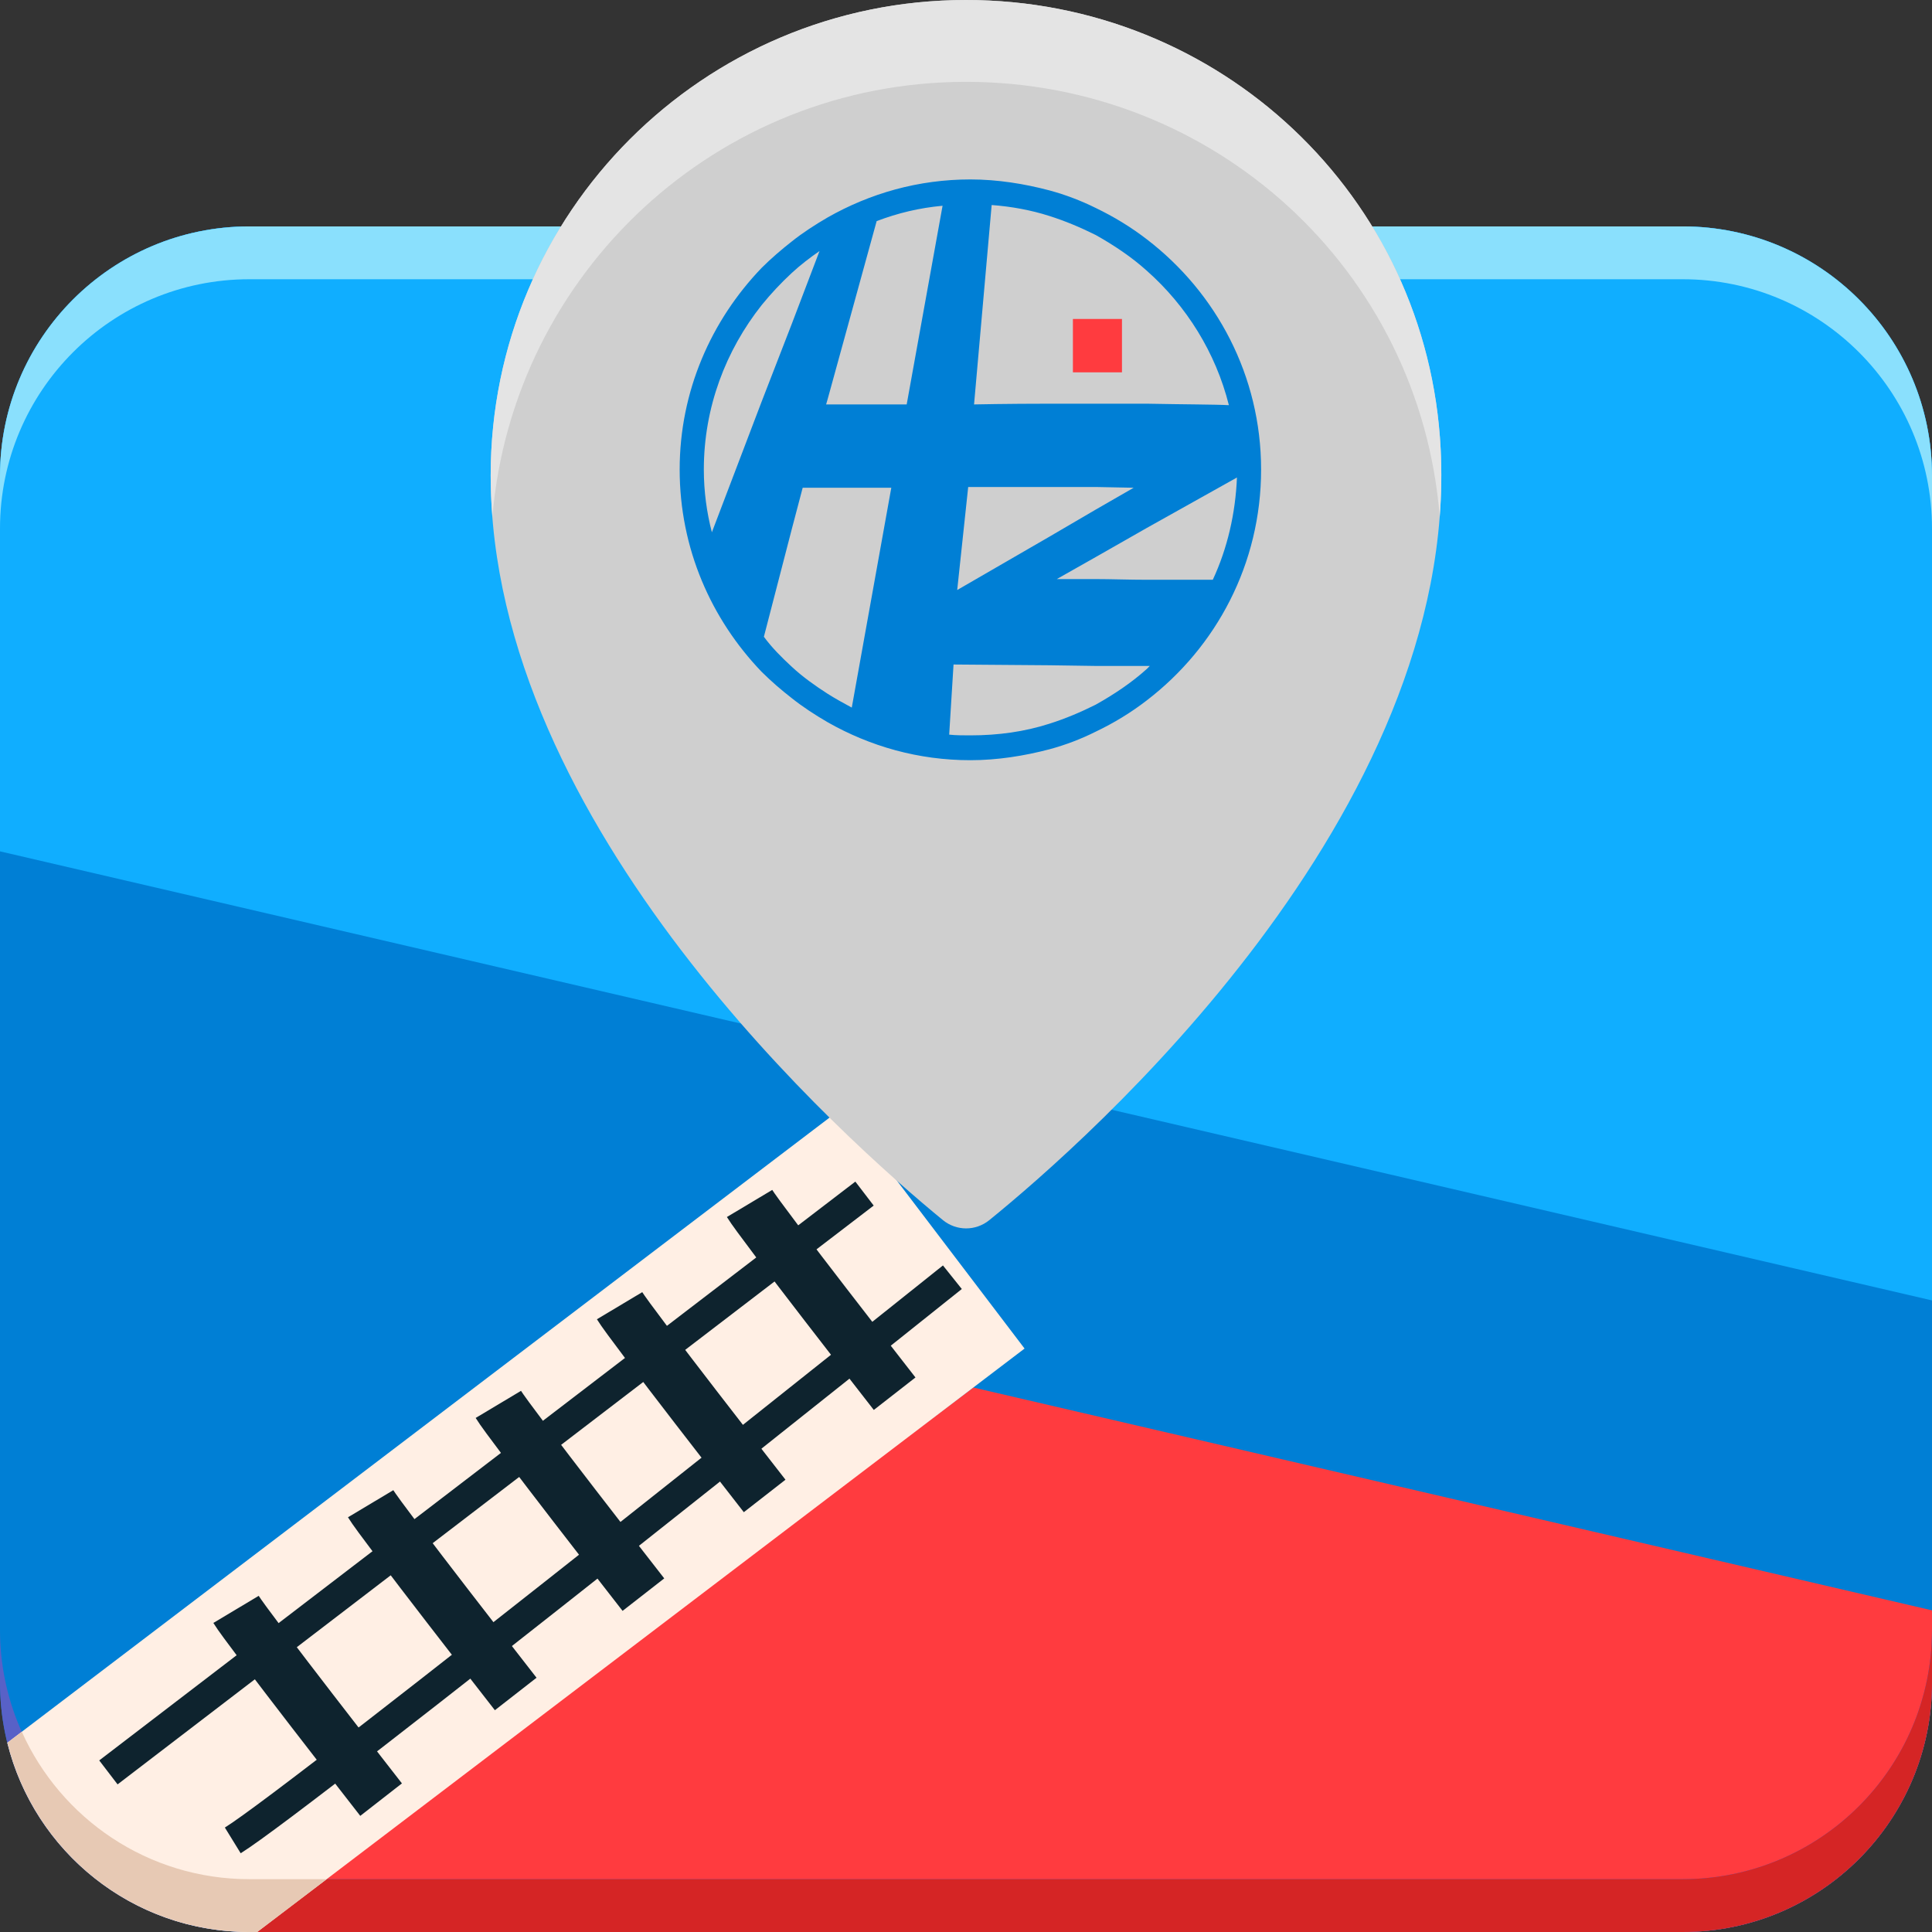 <svg xmlns="http://www.w3.org/2000/svg" version="1.1" xmlns:xlink="http://www.w3.org/1999/xlink" width="256" height="256"><rect width="100%" height="100%" fill="#333333" stroke="none"/><svg version="1.1" id="SvgjsSvg1097" x="0px" y="0px" viewBox="0 0 256 256" style="enable-background:new 0 0 256 256;" xml:space="preserve" sodipodi:docname="reshot-icon-map-DZ6V89A7XG.svg" inkscape:version="1.3.2 (091e20e, 2023-11-25, custom)" xmlns:inkscape="http://www.inkscape.org/namespaces/inkscape" xmlns:sodipodi="http://sodipodi.sourceforge.net/DTD/sodipodi-0.dtd" xmlns="http://www.w3.org/2000/svg" xmlns:svg="http://www.w3.org/2000/svg"><defs id="SvgjsDefs1096"></defs><sodipodi:namedview id="SvgjsSodipodi:namedview1095" pagecolor="#ffffff" bordercolor="#000000" borderopacity="0.25" inkscape:showpageshadow="2" inkscape:pageopacity="0.0" inkscape:pagecheckerboard="0" inkscape:deskcolor="#d1d1d1" inkscape:zoom="1.0233713" inkscape:cx="100.64773" inkscape:cy="131.42834" inkscape:window-width="1680" inkscape:window-height="979" inkscape:window-x="-8" inkscape:window-y="18" inkscape:window-maximized="1" inkscape:current-layer="layer1"></sodipodi:namedview>
<style type="text/css" id="SvgjsStyle1094">
	.st0{fill:#231F20;}
	.st1{fill:#FFEFE4;}
	.st2{fill:#69EBFC;}
	.st3{fill:#5FD4E3;}
	.st4{fill:#A1F1FC;}
	.st5{fill:#D476E2;}
	.st6{fill:#B665C2;}
	.st7{fill:#EA82FA;}
	.st8{fill:#FFF7F2;}
	.st9{fill:#FF8354;}
	.st10{fill:#FFA172;}
	.st11{fill:#6770E6;}
	.st12{fill:#5861C7;}
	.st13{fill:#E0734A;}
	.st14{fill:#EDD4C2;}
	.st15{fill:#CC6944;}
	.st16{fill:#858EFF;}
	.st17{fill:#C76642;}
	.st18{fill:#FFFFFF;}
	.st19{fill:#FFDEC7;}
	.st20{fill:#4E56B0;}
	.st21{fill:#94529E;}
	.st22{fill:#41B6C5;}
	.st23{fill:#9847A4;}
	.st24{fill:#C2552C;}
	.st25{fill:#CFB6A4;}
</style>
<g id="SvgjsG1093">
	<path class="st11" d="M222.959,256H33.041C14.793,256,0,241.207,0,222.959V63.041C0,44.793,14.793,30,33.041,30h189.917   C241.207,30,256,44.793,256,63.041v159.917C256,241.207,241.207,256,222.959,256z" id="SvgjsPath1092" style="fill:#007fd5;fill-opacity:1"></path>
	<path class="st9" d="M256,222.959v-9.58l-127.03-29.526L33.041,256h189.917C241.207,256,256,241.207,256,222.959z" id="SvgjsPath1091" style="fill:#ff3b3f;fill-opacity:1"></path>
	<path class="st2" d="M222.959,30H33.041C14.793,30,0,44.793,0,63.041v49.768l256,59.504V63.041C256,44.793,241.207,30,222.959,30z" id="SvgjsPath1090" style="fill:#10aeff;fill-opacity:1"></path>
	<path class="st12" d="M222.959,249H33.041C14.793,249,0,234.207,0,215.959v7C0,241.207,14.793,256,33.041,256h189.917   C241.207,256,256,241.207,256,222.959v-7C256,234.207,241.207,249,222.959,249z" id="SvgjsPath1089"></path>
	<path class="st13" d="M222.959,249H42.349l-9.307,7h189.917C241.207,256,256,241.207,256,222.959v-7   C256,234.207,241.207,249,222.959,249z" id="SvgjsPath1088" style="fill:#d52525;fill-opacity:1"></path>
	<path class="st4" d="M222.959,30H33.041C14.793,30,0,44.793,0,63.041v7C0,51.793,14.793,37,33.041,37h189.917   C241.207,37,256,51.793,256,70.041v-7C256,44.793,241.207,30,222.959,30z" id="SvgjsPath1087" style="fill:#8ae0fd;fill-opacity:1"></path>
	<path class="st1" d="M 0.972,230.922 C 4.537,245.322 17.539,256 33.041,256 h 1.037 L 135.76,178.69 111.55,146.848 Z" id="SvgjsPath1086" style="display:inline"></path>
	<path class="st14" d="M33.041,249c-13.435,0-24.988-8.023-30.153-19.535l-1.916,1.457c0.094,0.379,0.198,0.754,0.305,1.127   c0.029,0.101,0.056,0.203,0.086,0.304c0.103,0.349,0.214,0.696,0.329,1.04c0.039,0.118,0.079,0.236,0.12,0.353   c0.118,0.341,0.24,0.679,0.368,1.015c0.04,0.104,0.082,0.208,0.123,0.311c0.138,0.35,0.279,0.699,0.429,1.044   c0.016,0.036,0.032,0.071,0.048,0.107c0.509,1.16,1.084,2.284,1.718,3.37c0.041,0.07,0.08,0.142,0.122,0.212   c0.178,0.3,0.364,0.596,0.552,0.89c0.074,0.116,0.147,0.233,0.223,0.348c0.182,0.277,0.368,0.551,0.557,0.822   c0.087,0.124,0.175,0.247,0.263,0.37c0.19,0.265,0.383,0.528,0.581,0.787c0.09,0.118,0.184,0.234,0.276,0.351   c0.206,0.262,0.413,0.524,0.626,0.779c0.053,0.063,0.108,0.124,0.162,0.187c0.477,0.561,0.972,1.106,1.485,1.634   c0.066,0.068,0.13,0.139,0.197,0.207c0.211,0.213,0.428,0.42,0.644,0.627c0.138,0.132,0.274,0.265,0.414,0.395   c0.206,0.19,0.415,0.376,0.625,0.561c0.159,0.14,0.319,0.279,0.481,0.416c0.206,0.174,0.413,0.346,0.623,0.515   c0.175,0.141,0.352,0.279,0.53,0.417c0.206,0.159,0.413,0.319,0.623,0.474c0.196,0.144,0.395,0.283,0.594,0.422   c0.2,0.141,0.399,0.284,0.602,0.42c0.338,0.226,0.681,0.445,1.027,0.659c0.217,0.134,0.437,0.262,0.658,0.392   c0.256,0.15,0.512,0.301,0.773,0.444c0.193,0.106,0.389,0.207,0.584,0.309c0.247,0.13,0.494,0.258,0.745,0.382   c0.2,0.098,0.401,0.193,0.603,0.288c0.255,0.119,0.512,0.236,0.771,0.349c0.199,0.087,0.399,0.173,0.6,0.256   c0.277,0.114,0.556,0.223,0.837,0.33c0.187,0.071,0.373,0.145,0.561,0.213c0.346,0.125,0.695,0.241,1.046,0.354   c0.128,0.041,0.253,0.087,0.381,0.126c0.476,0.147,0.957,0.283,1.442,0.409c0.149,0.039,0.301,0.071,0.45,0.108   c0.346,0.085,0.692,0.167,1.042,0.24c0.189,0.04,0.379,0.075,0.569,0.111c0.318,0.061,0.637,0.119,0.959,0.171   c0.199,0.032,0.398,0.062,0.599,0.091c0.322,0.046,0.646,0.087,0.971,0.123c0.196,0.022,0.392,0.045,0.589,0.064   c0.352,0.033,0.706,0.058,1.061,0.081c0.17,0.011,0.34,0.025,0.511,0.033c0.525,0.025,1.053,0.04,1.585,0.04h1.037l9.207-7H33.041z   " id="SvgjsPath1085" style="fill:#e7c9b4;fill-opacity:1"></path>
	<polygon class="st1" points="0,112.809 0,153.875 256,213.379 256,172.313 " id="SvgjsPolygon1084" style="display:none;fill:#0033ff;fill-opacity:1" inkscape:label="polygon8"></polygon>
	<path id="SvgjsPath1083" class="st5" d="M190.895,59.492c2.444,48.394-46.86,91.681-59.815,102.189   c-1.792,1.454-4.354,1.452-6.139-0.01c-12.615-10.33-59.922-52.173-59.922-98.688C65.018,28.202,93.21,0.006,127.989,0   C161.583-0.005,189.201,25.941,190.895,59.492z" style="fill:#cfcfcf;fill-opacity:1"></path>
	<path id="SvgjsPath1082" class="st7" d="M127.989,10.845c32.966-0.005,60.175,24.983,62.781,57.623   c0.228-2.967,0.277-5.961,0.125-8.975C189.201,25.941,161.583-0.006,127.989,0C93.21,0.006,65.018,28.202,65.018,62.982   c0,1.847,0.083,3.685,0.227,5.515C67.95,36.212,95.005,10.85,127.989,10.845z" style="fill:#e4e4e4;fill-opacity:1"></path>
	
<g id="SvgjsG1081" transform="matrix(0.853,0,0,0.852,63.193,-186.591)" inkscape:label="HZ_logo" style="display:inline"><path style="fill:#ff3b3f;fill-opacity:1;fill-rule:evenodd;stroke:none" d="m 92.582,268.609 h 7.621 v 8.301 h -7.621 z m 0,0" id="SvgjsPath1080" inkscape:connector-curvature="0"></path><path style="fill:#007fd5;fill-opacity:1;fill-rule:evenodd;stroke:none" d="m 104.07,309.172 c -2.727,0 -5.57,-0.109 -7.957,-0.109 h -6.031 l 6.031,-3.418 7.957,-4.539 13.996,-7.84 c -0.23,5.57 -1.48,11.027 -3.754,15.906 z m 0,13.863 c -2.391,2.16 -5.117,3.973 -7.957,5.566 -2.281,1.141 -4.668,2.16 -7.172,2.953 -3.867,1.246 -7.961,1.816 -12.281,1.816 -1.141,0 -2.277,0 -3.297,-0.113 l 0.676,-10.906 14.902,0.117 7.172,0.105 h 8.414 z M 66.762,281.902 H 54.246 l 0.23,-0.793 7.621,-27.719 c 3.297,-1.25 6.598,-2.051 10.238,-2.387 z m -8.531,47.148 c -1.254,-0.68 -2.5,-1.359 -3.754,-2.152 -1.938,-1.25 -3.871,-2.617 -5.574,-4.207 -1.594,-1.473 -3.074,-2.953 -4.324,-4.656 l 4.324,-16.703 1.703,-6.473 H 64.371 Z M 36.5,301.785 c -0.797,-3.062 -1.25,-6.355 -1.25,-9.762 0,-9.664 3.414,-18.527 8.984,-25.57 1.48,-1.82 2.965,-3.406 4.668,-4.992 1.359,-1.258 2.844,-2.395 4.32,-3.414 l -4.32,11.355 -4.668,12.051 z m 39.816,-7.043 h 19.797 l 5.91,0.117 -5.91,3.406 -7.172,4.199 -14.332,8.301 z m 3.645,-43.852 c 3.07,0.227 6.141,0.793 8.98,1.707 2.504,0.793 4.891,1.812 7.172,2.949 2.84,1.594 5.566,3.414 7.957,5.57 6.145,5.449 10.695,12.723 12.742,20.902 -2.047,-0.117 -7.051,-0.117 -12.742,-0.23 H 88.941 c -6.598,0 -11.715,0.113 -11.715,0.113 z m 24.109,5.336 c -2.504,-1.93 -5.117,-3.516 -7.957,-4.887 -2.281,-1.129 -4.668,-2.043 -7.172,-2.723 -3.867,-1.027 -8.078,-1.707 -12.281,-1.707 -8.078,0 -15.59,2.16 -22.184,5.914 -1.938,1.129 -3.871,2.379 -5.574,3.742 -1.594,1.254 -3.188,2.617 -4.668,4.094 -7.848,8.18 -12.738,19.199 -12.738,31.363 0,12.27 4.891,23.285 12.738,31.469 1.48,1.473 3.074,2.844 4.668,4.086 1.703,1.359 3.637,2.621 5.574,3.746 6.594,3.754 14.105,5.91 22.184,5.91 4.203,0 8.414,-0.68 12.281,-1.699 2.504,-0.68 4.891,-1.59 7.172,-2.734 2.84,-1.359 5.453,-2.945 7.957,-4.879 10.805,-8.301 17.746,-21.25 17.746,-35.898 0,-14.551 -6.941,-27.504 -17.746,-35.797" id="SvgjsPath1079" inkscape:connector-curvature="0"></path></g></g><g inkscape:groupmode="layer" id="SvgjsG1078" inkscape:label="pruga"><path style="fill:#0e232e;fill-opacity:1;stroke:#0e232e;stroke-width:4;stroke-dasharray:none;stroke-opacity:1" d="M 14.364,234.853 114.553,158.157" id="SvgjsPath1077" sodipodi:nodetypes="cc"></path><path style="fill:#0e232e;fill-opacity:1;stroke:#0e232e;stroke-width:4;stroke-dasharray:none;stroke-opacity:1" d="m 30.843,243.862 c 8.982,-5.528 95.352,-74.623 95.352,-74.623" id="SvgjsPath1076" sodipodi:nodetypes="cc"></path><path style="fill:#0e232e;fill-opacity:1;stroke:#0e232e;stroke-width:7;stroke-dasharray:none;stroke-opacity:1" d="m 99.322,159.465 c 1.417,2.37 19.222,25.209 19.222,25.209" id="SvgjsPath1075" sodipodi:nodetypes="cc" inkscape:label="path9-6-9"></path><path style="fill:#0e232e;fill-opacity:1;stroke:#0e232e;stroke-width:7;stroke-dasharray:none;stroke-opacity:1" d="m 82.098,173.013 c 1.417,2.37 19.222,25.209 19.222,25.209" id="SvgjsPath1074" sodipodi:nodetypes="cc" inkscape:label="path9-6-9"></path><path style="fill:#0e232e;fill-opacity:1;stroke:#0e232e;stroke-width:7;stroke-dasharray:none;stroke-opacity:1" d="m 66.033,186.089 c 1.417,2.37 19.222,25.209 19.222,25.209" id="SvgjsPath1073" sodipodi:nodetypes="cc" inkscape:label="path9-6-9"></path><path style="fill:#0e232e;fill-opacity:1;stroke:#0e232e;stroke-width:7;stroke-dasharray:none;stroke-opacity:1" d="m 49.112,199.252 c 1.417,2.37 19.222,25.209 19.222,25.209" id="SvgjsPath1072" sodipodi:nodetypes="cc" inkscape:label="path9-6-9"></path><path style="fill:#0e232e;fill-opacity:1;stroke:#0e232e;stroke-width:7;stroke-dasharray:none;stroke-opacity:1" d="m 31.275,213.252 c 1.417,2.37 19.222,25.209 19.222,25.209" id="SvgjsPath1071" sodipodi:nodetypes="cc" inkscape:label="path9-6-9"></path></g>
</svg><style>@media (prefers-color-scheme: light) { :root { filter: none; } }
@media (prefers-color-scheme: dark) { :root { filter: none; } }
</style></svg>